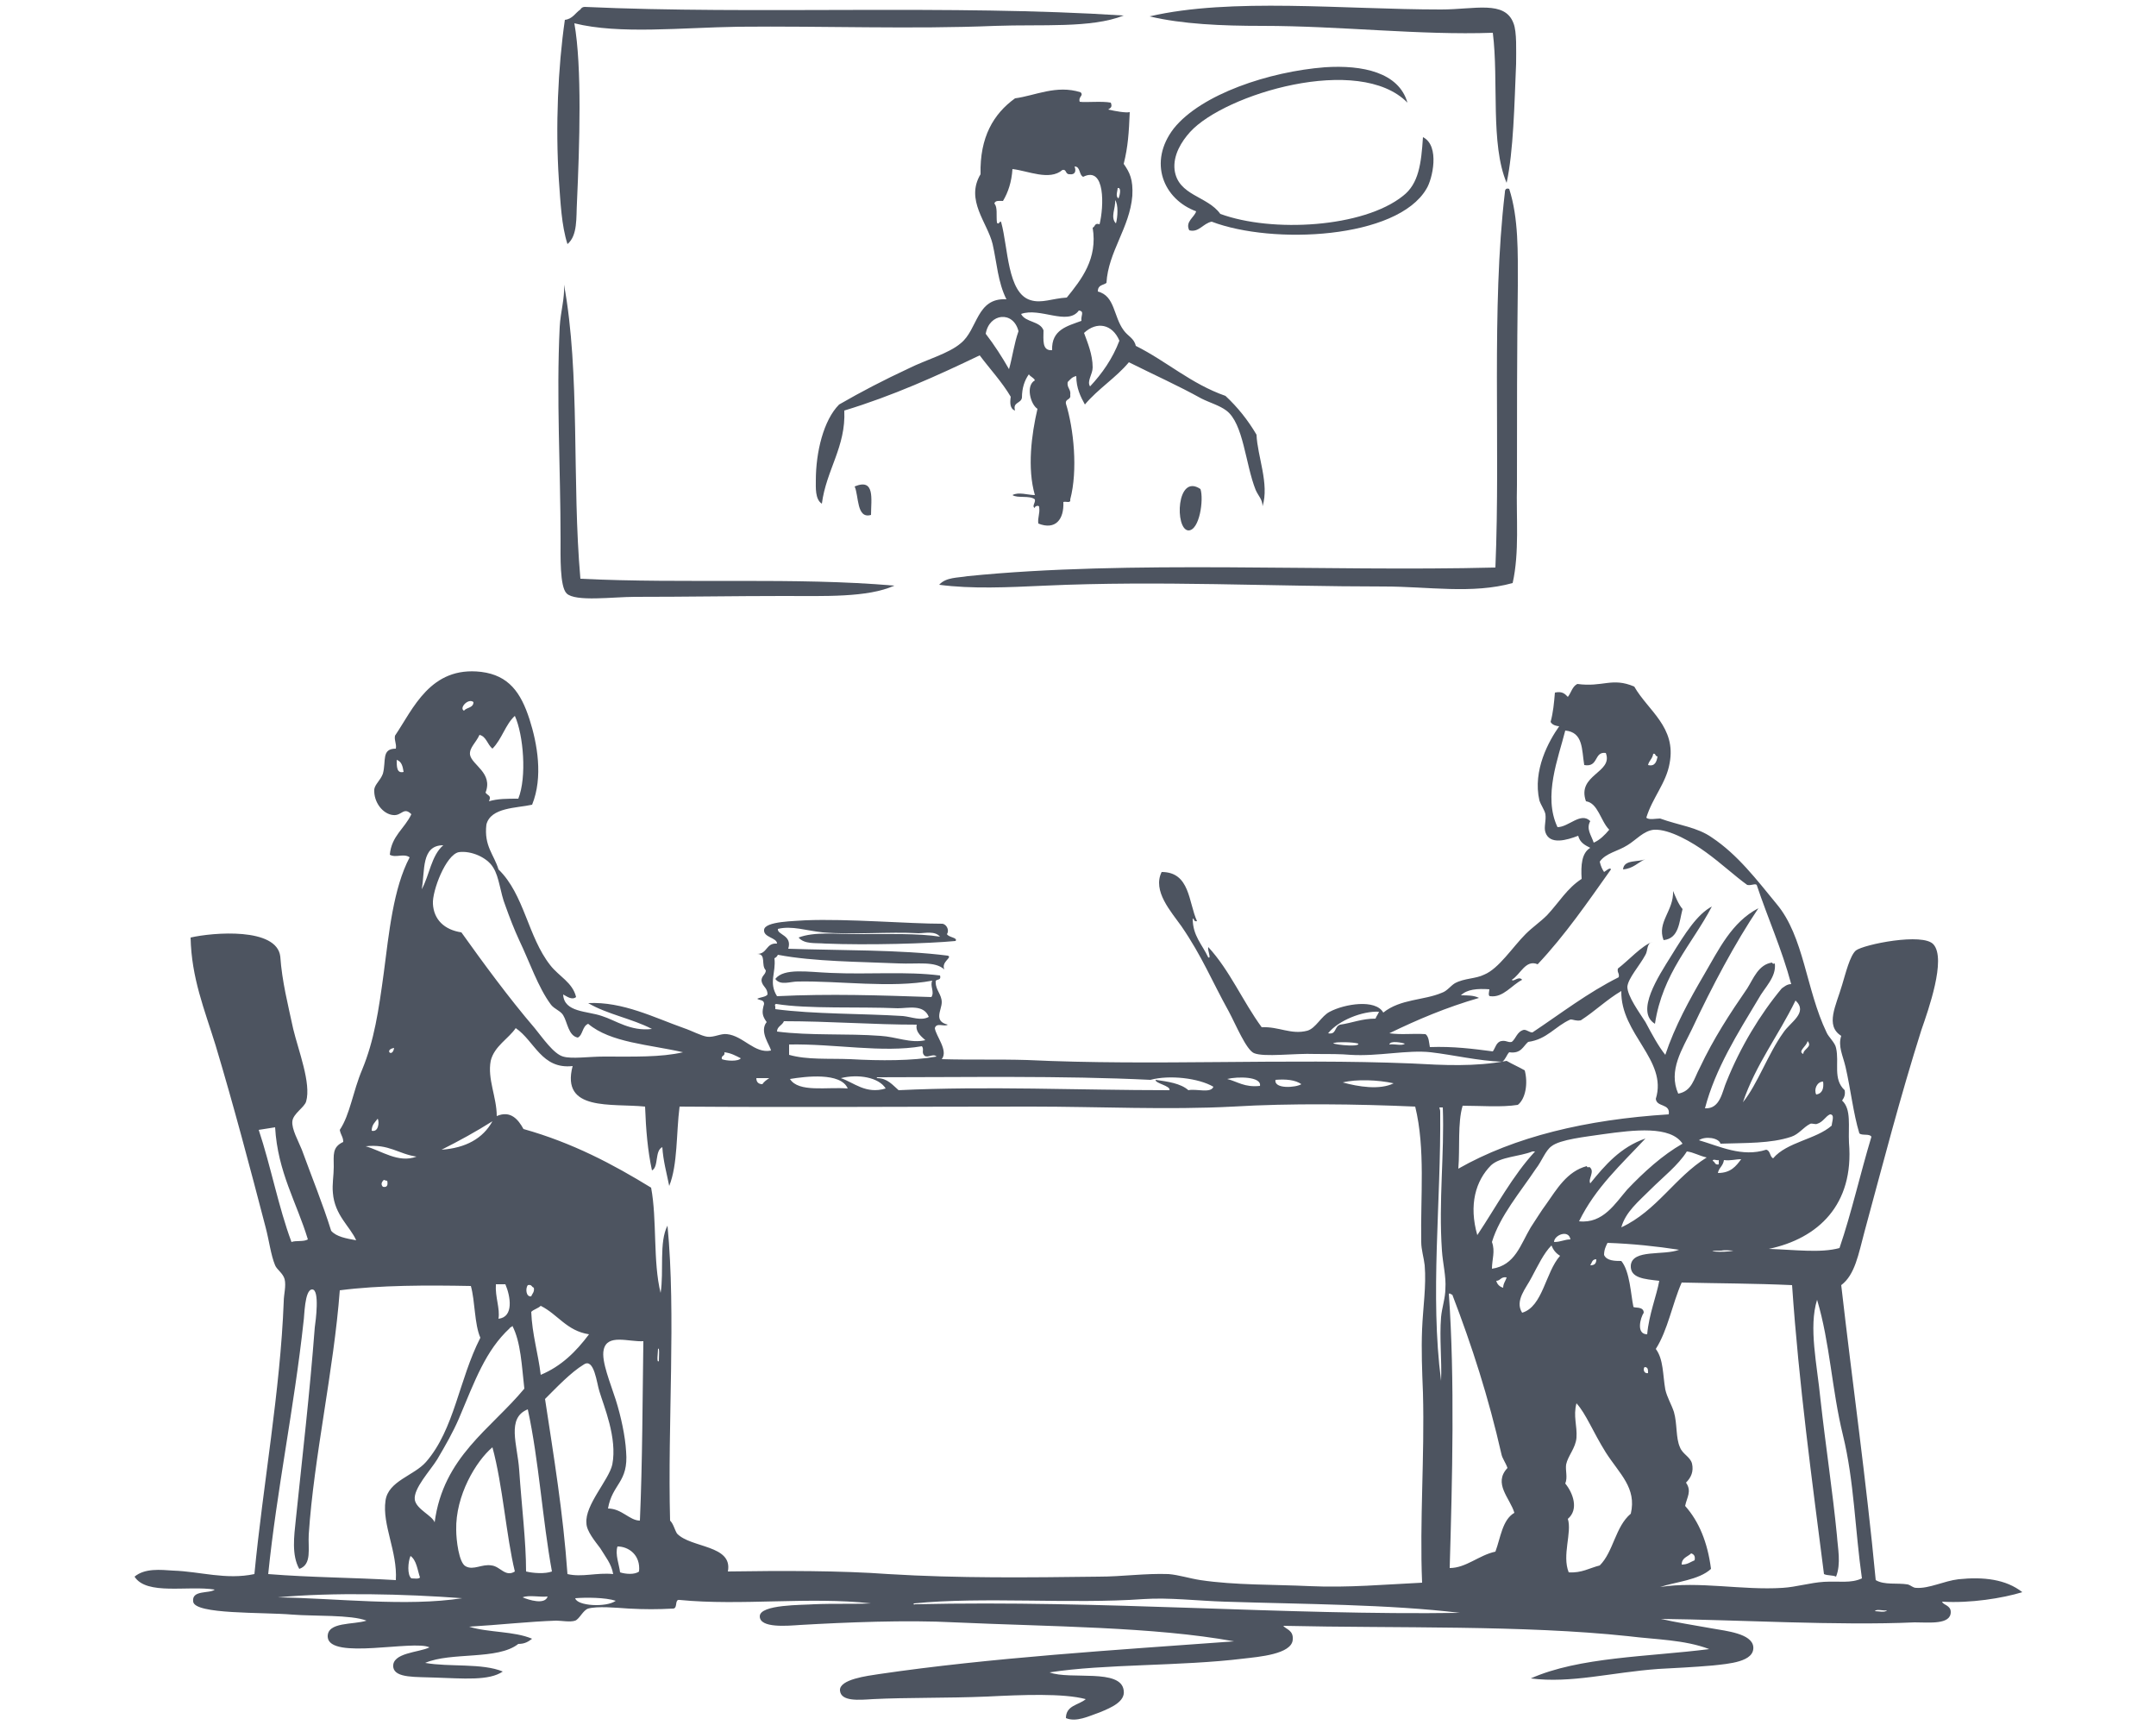 <?xml version="1.0" encoding="utf-8"?>
<!-- Generator: Adobe Illustrator 22.0.1, SVG Export Plug-In . SVG Version: 6.00 Build 0)  -->
<svg version="1.1" id="Слой_1" xmlns="http://www.w3.org/2000/svg" xmlns:xlink="http://www.w3.org/1999/xlink" x="0px" y="0px"
	 viewBox="0 0 250 200" style="enable-background:new 0 0 250 200;" xml:space="preserve">
<style type="text/css">
	.st0{fill-rule:evenodd;clip-rule:evenodd;fill:#4D5460;}
</style>
<g>
	<path class="st0" d="M174.7,21.2c-1.9-4.5-0.9-11.8-1.6-17.4C164.6,4.1,155.4,3,146.4,3c-4.8,0-9.3-0.2-13.1-1.1
		c9.4-2.2,22.5-0.8,33.8-0.8c3.9,0,7.4-1.1,8.4,1.6c0.4,1,0.3,3.2,0.3,4.7C175.6,12.1,175.5,17.5,174.7,21.2z"/>
	<path class="st0" d="M130.3,1.8c-3.8,1.5-9.5,1-14.9,1.2c-9.7,0.4-19.8,0-29.8,0.1c-6.6,0.1-13.8,0.9-19-0.4
		c0.9,5.1,0.6,14.1,0.3,20.8c-0.1,1.7,0.1,3.8-1.1,4.8c-0.7-2.2-0.8-4.8-1-7.5c-0.4-6.1-0.1-13,0.7-18.5c0.9-0.1,1.2-0.8,1.8-1.2
		c0.1-0.2,0.3-0.3,0.5-0.3C87.4,1.7,110.3,0.5,130.3,1.8z"/>
	<path class="st0" d="M163.2,11.9c-5.6-5.7-21.2-1-25.2,3.4c-1,1.1-2,2.7-1.8,4.4c0.4,3,3.8,3,5.3,5.1c6,2.2,16.6,1.6,21.2-2.1
		c1.8-1.4,2.1-3.7,2.3-6.8c2,1,1.1,4.9,0.4,6c-3.4,5.8-17.8,6.5-24.9,3.8c-1,0.2-1.5,1.3-2.6,1c-0.5-1,0.6-1.5,0.8-2.2
		c-3.8-1.4-5.6-5.7-2.6-9.6c3.2-4,11.1-6.6,17.5-7.1C158,7.5,162.2,8.4,163.2,11.9z"/>
	<path class="st0" d="M175.4,67.6c-4.7,1.3-9.8,0.4-14.9,0.4c-13,0-26.1-0.7-39.3-0.1c-4.4,0.2-8.5,0.4-12.3-0.1
		c0.8-0.9,2.2-0.8,3.3-1c18.8-1.9,41.4-0.5,61.2-1c0.6-14.3-0.5-30,1.1-43.5c0-0.4,0.2-0.5,0.5-0.4c1.1,3.4,1,7.4,1,11.2
		c-0.1,7.7-0.1,15.4-0.1,23.1C175.8,60.1,176.2,64,175.4,67.6z"/>
	<path class="st0" d="M65.4,33c1.9,10.3,0.9,22.8,1.9,34.1c12.1,0.6,25-0.2,36.4,0.8c-3.1,1.4-8.1,1.2-12.9,1.2
		c-5.6,0-11.1,0.1-17.2,0.1c-2.5,0-6.9,0.6-7.9-0.4C64.9,68,65,64.5,65,62.5c0-8.3-0.5-16.3-0.1-24.6C65,36.1,65.5,34.6,65.4,33z"/>
	<path class="st0" d="M101,59.7c-1.7,0.5-1.4-2.2-1.9-3.3C101.5,55.4,101,57.9,101,59.7z"/>
	<path class="st0" d="M139.2,56.7c0.4,1.2-0.1,4.8-1.4,4.8C136.2,61.4,136.4,54.8,139.2,56.7z"/>
	<path class="st0" d="M190.8,99.6c-0.9,0.4-1.4,1.1-2.6,1.2C188.3,99.6,190,100,190.8,99.6z"/>
	<path class="st0" d="M194,103.3c0.3,0.7,0.6,1.5,1.1,2.1c-0.4,1.5-0.4,3.4-2.2,3.6C192.1,106.9,194.1,105.6,194,103.3z"/>
	<path class="st0" d="M198.5,105.1c-2.3,4.4-5.7,7.7-6.6,13.6c-2.3-1.4,0.4-5.5,1.9-7.9C195.4,108.2,196.8,106,198.5,105.1z"/>
	<path class="st0" d="M140.1,111c0.4,0.2-0.1-0.8,0-1.2c2.5,2.7,4,6.3,6.2,9.3c2-0.1,3.4,0.9,5.3,0.4c1-0.3,1.6-1.7,2.6-2.2
		c1.7-0.9,5.3-1.5,6.2,0.1c2-1.6,4.7-1.4,6.8-2.3c0.6-0.2,1-0.8,1.5-1.1c1.1-0.6,2.4-0.5,3.4-1c1.7-0.7,3.3-3.2,4.8-4.7
		c0.8-0.8,1.7-1.4,2.5-2.2c1.4-1.5,2.3-3.1,4-4.2c-0.1-1.6,0-3,1-3.6c-0.6-0.3-1.2-0.6-1.4-1.4c-1.3,0.5-3.3,1.1-3.8-0.4
		c-0.2-0.6,0.1-1.3,0-2.1c-0.1-0.5-0.5-1-0.7-1.6c-0.8-3.5,1.1-6.9,2.3-8.6c-0.2,0-0.8-0.1-1-0.5c0.3-1.1,0.4-2.2,0.5-3.4
		c0.9-0.2,1.2,0.2,1.5,0.5c0.4-0.5,0.5-1.2,1.1-1.5c3,0.4,4-0.8,6.6,0.3c1.6,2.8,4.9,4.7,4.1,8.9c-0.4,2.3-2,4-2.7,6.3
		c0.3,0.3,1.1,0.1,1.6,0.1c2.2,0.8,4.3,1,6,2.2c3,2,5.2,4.9,7.5,7.7c3.2,3.8,3.4,9.9,5.8,14.9c0.2,0.5,1,1.2,1.1,1.8
		c0.4,1.7-0.4,3.6,1,4.9c0.1,0.6-0.1,0.9-0.3,1.2c1.1,1,0.7,3,0.8,4.9c0.6,7.2-3.6,11.1-9.3,12.3c3.1,0.1,6,0.5,8.2-0.1
		c1.4-4.1,2.4-8.6,3.7-12.9c-0.2-0.4-1.1-0.1-1.4-0.4c-0.7-2.3-1-5.1-1.6-7.7c-0.3-1.3-0.9-2.4-0.5-3.6c-1.9-1.2-0.6-3.5,0.1-5.9
		c0.4-1.3,0.9-3.4,1.6-4c0.9-0.7,7.8-2.1,9-0.7c1.5,1.7-0.6,7.6-1.4,9.9c-2.5,7.9-4.4,15.3-6.6,23.4c-0.7,2.6-1.1,5-2.7,6.2
		c1.3,11.4,2.9,22.6,4,34.2c1,0.6,2.5,0.3,3.7,0.5c0.4,0.1,0.6,0.4,1,0.4c1.5,0.1,3.2-0.8,4.9-1c2.9-0.3,5.5,0,7.4,1.5
		c-2.3,0.7-6,1.3-9.3,1.1c0.1,0.4,1,0.4,1,1.2c0,1.5-2.5,1.2-4.2,1.2c-8.8,0.4-20.6-0.3-29.4-0.4c1.7,0.4,3.7,0.7,5.9,1.1
		c1.7,0.3,4.6,0.6,4.8,2.1c0.2,1.8-2.9,2-4.7,2.2c-2.3,0.2-4.5,0.3-6.3,0.4c-5.5,0.4-10.1,1.7-14.8,1.1c5.6-2.5,13.6-2.5,20.7-3.4
		c-2.9-1.1-6.2-1.1-9.4-1.5c-12.2-1.3-26.7-0.9-40-1.2c0.3,0.4,1.2,0.5,1.1,1.6c-0.1,1.7-4,2-5.7,2.2c-7.3,0.9-16.1,0.6-22.5,1.6
		c2.4,0.9,8.3-0.5,8.6,2.1c0.2,1.3-1.5,2-2.7,2.5c-1.4,0.5-2.8,1.2-4,0.7c0-1.5,1.5-1.5,2.3-2.2c-2.6-0.7-7.4-0.5-11.4-0.3
		c-4.8,0.2-9.4,0.1-13.3,0.3c-1.6,0.1-3.7,0.3-3.8-1c-0.1-1.3,3.2-1.7,4.5-1.9c12.9-1.9,27.5-2.8,41.2-3.8
		c-9.3-1.7-21.4-1.7-32.4-2.2c-5.6-0.3-12.7,0-17.9,0.3c-1.5,0.1-4.7,0.4-4.7-1c0-1.4,5-1.3,6.3-1.4c2.3-0.1,4.3,0,6.6-0.1
		c-7.1-0.8-15.1,0.3-22.2-0.4c-0.6-0.1-0.2,0.9-0.7,1c-1.9,0.1-3.3,0.1-5.2,0c-1.5-0.1-3.6-0.3-4.7,0c-0.6,0.2-1,1.2-1.5,1.4
		c-0.6,0.2-1.6,0-2.2,0c-3.1,0.1-6.7,0.5-10.1,0.7c2.2,0.7,5.2,0.5,7.3,1.4c-0.4,0.3-0.8,0.6-1.6,0.6c-2.4,1.9-7.8,0.9-10.8,2.2
		c2.8,0.5,6.6,0,9,1c-1.6,1.1-4.6,0.8-7.9,0.7c-2.1-0.1-4.6,0.1-4.8-1.2c-0.2-1.7,3-1.7,4.2-2.3c-1.8-0.9-11.6,1.5-11.8-1.2
		c-0.1-1.8,3-1.4,4.5-1.9c-1.8-0.7-6.1-0.5-8.6-0.7c-3.5-0.3-11.3,0-11.5-1.5c-0.2-1.4,1.9-0.9,2.5-1.4c-3.1-0.5-7.9,0.7-9.3-1.5
		c1.2-1,3-0.8,4.5-0.7c3.1,0.1,6.1,1.1,9.4,0.4c1-10.4,3-21.2,3.4-31.6c0-0.8,0.3-1.8,0.1-2.6c-0.2-0.7-0.9-1.1-1.1-1.6
		c-0.5-1.2-0.7-2.9-1.1-4.4c-1.8-6.9-3.7-14.1-5.8-21.1c-1.3-4.2-2.8-7.8-2.9-12.5c2.6-0.6,10-1.2,10.4,2.2c0.2,2.9,0.9,5.6,1.5,8.4
		c0.6,2.5,2.1,6.3,1.5,8.4c-0.2,0.7-1.5,1.4-1.6,2.3c-0.1,0.9,0.7,2.3,1.1,3.3c1.2,3.3,2.4,6.2,3.4,9.4c0.6,0.7,1.8,0.9,2.9,1.1
		c-0.7-1.6-2.5-2.9-2.7-5.5c-0.1-1,0.1-2,0.1-3c0-1.4-0.2-2.3,1.1-2.9c0-0.6-0.3-0.8-0.4-1.4c1.2-1.8,1.5-4.4,2.6-7
		c1.4-3.4,1.9-6.8,2.5-11.2c0.6-4.6,1.1-9.8,3-13.4c-0.7-0.5-1.6,0.1-2.3-0.3c0.2-2.2,1.7-3,2.5-4.7c-0.9-0.9-1.1,0.2-2.1,0.1
		c-1.2-0.1-2.3-1.5-2.2-3c0.1-0.6,0.7-1,1-1.8c0.4-1.5-0.2-2.9,1.5-2.9c0.1-0.6-0.2-0.9-0.1-1.5c2.1-3.1,4.1-8.1,10-7.4
		c3.2,0.4,4.6,2.4,5.6,5.5c0.9,2.8,1.6,6.7,0.3,9.9c-1.8,0.4-4.8,0.3-5.3,2.3c-0.3,2.5,0.9,3.5,1.4,5.2c3,2.9,3.4,7.8,6,11.1
		c1,1.3,2.6,2,3,3.7c-0.5,0.4-1.1-0.1-1.5-0.3c0.1,2.1,2.8,1.9,4.5,2.5c1.6,0.5,3.3,1.8,5.8,1.5c-2.3-1.2-5.2-1.7-7.4-3
		c4-0.2,7.7,1.7,11.1,2.9c0.9,0.3,2,0.9,2.7,1c0.8,0.1,1.6-0.4,2.3-0.3c1.9,0.2,3.2,2.3,5.1,1.9c-0.1-0.6-1.4-2.2-0.5-3.3
		c-0.5-0.7-0.6-1.1-0.3-2.1c0-0.5-0.5-0.4-0.8-0.6c0.4-0.2,1-0.2,1.2-0.5c0-0.8-0.6-0.9-0.7-1.6c0-0.6,0.5-0.7,0.5-1.2
		c-0.6-0.6,0.1-1.9-1-1.9c1.2,0,1-1.3,2.3-1.2c0-0.7-1.6-0.7-1.5-1.6c0.1-1,3.6-1,4.8-1.1c4.9-0.2,11.9,0.4,15.9,0.4
		c0.5,0.1,0.8,0.8,0.5,1.2c0.2,0.4,1.3,0.4,1,0.8c-3.1,0.3-10.2,0.5-15.1,0.3c-1.2-0.1-2.4,0.1-3.1-0.7c1.8-0.7,4.4-0.4,6.8-0.4
		c3.5,0,7.1-0.1,9.6,0.3c-0.6-0.7-1.7-0.4-2.5-0.4c-3.4-0.2-7.5,0.2-11.1-0.1c-1.9-0.2-3.6-0.8-5.2-0.4c-0.1,0.7,1.7,0.7,1.2,2.3
		c5.9,0.2,13.1,0.1,18.5,0.8c0.6,0.2-0.8,0.7-0.4,1.6c-1.1-1-3.1-0.6-5.3-0.7c-4.5-0.2-9.8-0.2-14-1c-0.1,0.2-0.2,0.3-0.4,0.4
		c0.2,1.7-0.7,2.8,0.3,4.4c6.1-0.3,12-0.1,17.9,0.1c0.4-0.6-0.2-1.3,0.1-1.9c-4.8,0.9-10.8,0-15.6,0.1c-0.9,0-2,0.5-2.6-0.3
		c1-1.3,3.8-0.8,6.4-0.7c4.5,0.2,8.8-0.2,12.7,0.3c0.2,0.7-0.6,0.3-0.5,0.8c0,0.9,0.7,1.4,0.7,2.3c0,0.9-1,2.2,0.7,2.6
		c-0.4,0.3-1.3-0.3-1.5,0.4c0.1,0.9,1.6,2.6,0.8,3.6c3.3,0.1,6.6,0,9.9,0.1c14.7,0.7,30-0.2,44.6,0.4c3.7,0.2,7.3,0.4,11-0.3
		c0.7,0.4,1.4,0.7,2.1,1.1c0.4,1.5,0.1,3.3-0.8,4c-1.9,0.3-4.3,0.1-6.4,0.1c-0.6,2-0.3,4.9-0.5,7.3c6.5-3.7,14.8-5.7,24.4-6.3
		c0.2-1.3-1.4-0.8-1.5-1.8c1.4-4.5-4.1-7.5-4-12.5c-1.7,1-3,2.3-4.7,3.4c-0.6,0.1-0.8-0.1-1.2-0.1c-1.8,0.8-2.7,2.3-4.9,2.6
		c-0.6,0.5-0.8,1.4-2.2,1.2c-0.3,0.3-0.4,0.8-0.8,1.1c-2.8-0.1-5.7-0.8-8.3-1.1c-2.7-0.3-6.1,0.5-9.3,0.3c-1.1-0.1-2.5-0.1-4.1-0.1
		c-2.4-0.1-5.9,0.4-7.1-0.1c-0.9-0.4-2.1-3.3-2.9-4.8c-2-3.6-3.1-6.4-5.5-9.9c-1.2-1.7-3.4-4.1-2.3-6.3c3.3,0,3.1,3.5,4.1,5.7
		c-0.4,0.1-0.3-0.3-0.5-0.3C138.3,108.5,139.4,109.5,140.1,111z M190.8,110.7c-0.7,1.3-2,2.7-2.1,3.7c0,1.1,1.4,3,2.1,4.1
		c0.8,1.5,1.5,2.8,2.3,3.8c1.1-3.3,2.8-6.4,4.5-9.3c1.7-2.9,3.2-6.1,6.3-7.7c-2.7,4-5.4,9.1-7.7,14c-1.1,2.3-2.8,4.8-1.6,7.5
		c1.6-0.3,1.8-1.7,2.5-3c1.6-3.4,3.5-6.3,5.5-9.2c0.7-1.1,1.3-2.8,2.9-3c0,0.1,0.1,0.2,0.3,0.1c0.2,1.6-1.2,2.8-1.9,4.1
		c-2.4,4-5,8.1-6.2,12.7c1.8,0.1,2-2,2.5-3.1c1.6-4,3.9-7.8,6.4-10.8c0.3-0.2,0.6-0.5,1.1-0.5c-1.1-4.1-2.7-7.6-4-11.5
		c-0.2-0.2-0.6,0.1-1.1,0c-1.4-1-3-2.5-4.8-3.8c-1.5-1.1-4.2-2.7-6-2.6c-1.2,0.1-2.1,1.2-3.1,1.8c-1.1,0.7-2.5,0.9-3.2,1.9
		c0.1,0.5,0.3,0.9,0.5,1.2c0.2-0.1,0.7-0.6,0.8-0.3c-2.7,3.8-5.3,7.6-8.5,11c-1.4-0.6-2,1.2-3,1.8c0.2,0.3,0.8-0.5,1.2,0
		c-1.2,0.6-2.2,2.1-3.7,1.9c-0.3,0-0.1-0.6-0.1-0.8c-1.4-0.1-2.6,0-3.3,0.7c0.8,0,1.5,0,2.1,0.3c-3.8,1.1-7.1,2.5-10.4,4.1
		c1.5,0.2,2.6,0,4.2,0.1c0.4,0.3,0.4,1,0.5,1.5c2.7-0.1,5,0.2,7.3,0.5c0.3-0.4,0.4-1.1,1-1.2c0.6-0.1,0.7,0.2,1.2,0.1
		c0.5-0.4,0.6-1.2,1.4-1.4c0.4,0,0.6,0.3,1,0.3c3.3-2.2,6.4-4.6,10-6.4c0.1-0.5-0.2-0.5-0.1-1c1.3-1,2.7-2.6,4-3.1
		C190.9,109.4,191.1,110.2,190.8,110.7z M53.8,82.4c0.3-0.4,1.1-0.3,1.1-1C54.3,80.9,53.2,82.1,53.8,82.4z M57.1,86.8
		c-0.6-0.5-0.7-1.4-1.5-1.6c-0.4,0.9-1.2,1.5-1.1,2.3c0.2,1.2,2.7,2.1,1.8,4.4c0.3,0.4,0.7,0.3,0.4,1c1-0.3,2.1-0.3,3.4-0.3
		c1-2.5,0.6-7.4-0.4-9.6C58.6,84,58.2,85.7,57.1,86.8z M180.6,95.9c1.3,0,2.7-1.8,3.8-0.7c-0.5,0.9,0.1,1.6,0.4,2.5
		c0.7-0.3,1.3-0.9,1.8-1.5c-1-1-1.3-3.1-2.7-3.3c-1.1-3.1,3.2-3.3,2.3-5.6c-1.4-0.2-0.8,1.7-2.5,1.4c-0.3-1.8-0.1-3.8-2.2-4
		C180.7,87.9,178.9,92.3,180.6,95.9z M191.1,88.7c0.8,0.2,1-0.4,1.1-1c-0.3,0-0.2-0.4-0.5-0.3C191.6,88,191.2,88.2,191.1,88.7z
		 M46.8,89.5c-0.1-0.6-0.2-1.2-0.8-1.4C46,88.9,46,89.7,46.8,89.5z M48.9,103.1c0.9-1.6,1.1-3.9,2.5-5.1
		C48.8,98,49.3,101,48.9,103.1z M65.3,117.7c-0.3-0.5-1-0.7-1.4-1.2c-1.5-2-2.5-5-3.7-7.5c-0.6-1.3-1.1-2.6-1.6-4
		c-0.6-1.5-0.7-3.3-1.4-4.4c-0.7-1.2-2.6-2-4-1.8c-1.5,0.3-3.1,4.5-3,6c0.1,1.8,1.3,3,3.3,3.3c2.5,3.5,5.5,7.6,8.5,11.1
		c0.9,1.1,2.2,3,3.3,3.3c1,0.3,3,0,4.7,0c3.5,0,6.6,0.1,9.2-0.5c-3.9-0.9-8.4-1.1-11-3.3c-0.7,0.3-0.6,1.3-1.2,1.6
		C65.9,120.1,65.8,118.5,65.3,117.7z M202.1,127.8c1.7-2.1,2.9-5.6,4.7-8.1c0.8-1.2,2.9-2.3,1.4-3.7
		C206.2,120.1,203.6,123.4,202.1,127.8z M104.1,116.9c-4.5-0.2-10.4,0.1-14.1-0.5c-0.1,0-0.2,0.1-0.1,0.3c0,0.1,0,0.2,0,0.3
		c4.5,0.6,10.1,0.5,14.8,0.8c1,0.1,2.1,0.6,3,0.1C107.1,116.4,105.3,116.9,104.1,116.9z M154,119.8c1,0.2,0.7-0.8,1.4-1
		c1.4-0.2,2.5-0.7,4.1-0.7c0.1-0.3,0.3-0.5,0.4-0.8C158,117.2,155.2,118.3,154,119.8z M90.9,118.4c-0.2,0.5-0.8,0.6-0.8,1.2
		c3.9,0.5,8.1,0.2,12,0.5c1.8,0.1,3.5,0.9,5.2,0.5c-0.3-0.3-1.2-0.9-1-1.8C101.2,118.8,96.2,118.4,90.9,118.4z M59.8,119.2
		c-0.8,1.2-2.5,2.1-2.9,3.8c-0.4,2.1,0.7,4.2,0.7,6.4c1.6-0.7,2.5,0.4,3.1,1.5c5.7,1.6,10.4,4.1,14.8,6.8c0.7,3.7,0.2,8.6,1.1,12.2
		c0.4-2.5-0.2-5.9,0.8-7.8c1,10.4,0,22.9,0.3,34.2c0.4,0.4,0.5,1,0.8,1.5c1.6,1.7,6.5,1.3,5.9,4.4c6.3-0.1,13.2-0.1,18.6,0.3
		c8.2,0.5,16.3,0.4,24.4,0.3c2.7,0,5.4-0.4,8.1-0.3c1.2,0.1,2.4,0.5,3.7,0.7c4,0.6,8.5,0.5,12.7,0.7c4.4,0.2,8.8-0.2,13-0.4
		c-0.3-7.1,0.3-14.6,0.1-22c-0.1-2.5-0.2-5-0.1-7.4c0.1-2.5,0.5-5,0.3-7.4c-0.1-0.9-0.4-1.8-0.4-2.7c-0.1-5.3,0.5-10.8-0.7-15.7
		c-6.8-0.3-14.5-0.4-21.1,0c-7.6,0.4-15.5,0-23.4,0c-13.8,0-27.4,0.1-40.8,0c-0.4,3.1-0.2,6.7-1.2,9.2c-0.3-1.5-0.7-2.9-0.8-4.5
		c-0.9,0.4-0.4,2.3-1.2,2.7c-0.5-2.3-0.7-4.7-0.8-7.4c-3.9-0.4-9.8,0.6-8.4-4.7C62.8,124,62,120.7,59.8,119.2z M209.1,122.2
		c0-0.6,1.1-0.8,0.5-1.5C209.5,121.3,208.4,121.9,209.1,122.2z M154.8,120.9c-1.1,0.1,2.9,0.6,2.7,0.1
		C156.9,120.8,155,120.8,154.8,120.9z M161.1,121.1c0.6-0.1,1.5,0.2,1.8-0.1C162.6,120.9,161.2,120.6,161.1,121.1z M91.5,121.1
		c0,0.4,0,0.8,0,1.2c2.1,0.6,4.6,0.4,7.1,0.5c3.5,0.2,7.2,0.2,10-0.3c-0.4-0.4-1,0.2-1.4-0.1c-0.4-0.4,0-0.7-0.3-1.1
		C102.3,122.1,96.8,121,91.5,121.1z M45.7,121.5C44.5,121.7,45.5,122.7,45.7,121.5L45.7,121.5z M83.7,122.8c0.5,0.2,1.9,0.3,2.2-0.1
		c-0.6-0.3-1.1-0.6-1.9-0.7C84.1,122.5,83.6,122.3,83.7,122.8z M91.6,125.1c1,1.6,4.3,0.9,6.7,1.1C97.5,124.3,93.4,124.8,91.6,125.1
		z M97.5,125c1.5,0.5,2.9,1.9,5.2,1.2C101.9,124.9,99.5,124.5,97.5,125z M133.4,125.2c-10.2-0.5-21.7-0.3-31.6-0.3
		c-0.1,0-0.2,0-0.1,0.1c1.2,0,1.8,0.8,2.5,1.4c10.3-0.5,20.8,0,31.4,0c0.2-0.5-1.7-0.8-1.6-1.2c1.4,0.2,2.9,0.4,3.8,1.2
		c0.9-0.2,2.6,0.4,2.9-0.4C139,125,135.6,124.6,133.4,125.2z M88.4,125.7c0.2-0.3,0.5-0.5,0.8-0.7c-0.5,0-1,0-1.5,0
		C87.7,125.5,88,125.7,88.4,125.7z M146.1,125.9c0.2-1.1-2.6-1.1-3.8-0.8C143.5,125.4,144.3,126.1,146.1,125.9z M150.9,125.7
		c-0.7-0.5-1.8-0.6-3-0.5C147.7,126.3,150.3,126.1,150.9,125.7z M155.7,125.5c1.8,0.5,4.3,0.9,5.9,0.1
		C159.8,125.2,157.3,125.1,155.7,125.5z M210.6,126.9c0.7-0.1,0.9-0.7,0.8-1.5C210.7,125.4,210.3,126.3,210.6,126.9z M167,128.9
		c0.1,10.6-1.2,21.2,0.1,31.2c0.1-2.5-0.2-4.9,0-7.4c0.1-1.1,0.5-2.2,0.5-3.3c0.1-1.4-0.3-2.9-0.4-4.4c-0.4-5.8,0.3-11.2,0.1-16.6
		c-0.1,0-0.3,0-0.4,0C167,128.7,167,128.8,167,128.9z M212.2,129.2c-0.5,0.2-0.8,0.9-1.5,1.1c-0.2,0.1-0.6-0.1-0.8,0
		c-0.8,0.4-1.3,1.2-2.2,1.5c-2.4,0.8-5.3,0.7-8.2,0.8c-0.2-0.7-1.8-0.9-2.5-0.4c2.4,0.7,5,2,7.8,1.1c0.5,0.1,0.4,0.8,0.8,1
		c1.6-1.9,5-2.2,6.8-3.8C212.4,130.1,212.8,129.2,212.2,129.2z M43.1,131.1c0.8,0.2,0.9-1,0.7-1.4C43.5,130.1,43.1,130.4,43.1,131.1
		z M51.2,133.3c2.8-0.2,4.8-1.3,5.9-3.3C55.2,131.2,53.2,132.3,51.2,133.3z M30,131c1.4,4.2,2.3,9,3.8,13c0.5-0.2,1.4,0,1.9-0.3
		c-1.3-4.3-3.5-7.8-3.8-13C31.3,130.8,30.6,130.9,30,131z M185.9,131.5c-2,0.3-5,0.6-6,1.4c-0.7,0.5-1.1,1.7-1.8,2.6
		c-1.8,2.7-4.2,5.5-5.1,8.5c0.4,1.1,0,2,0,3.1c2.7-0.4,3.3-2.8,4.5-4.8c0.6-0.9,1.2-1.9,1.8-2.7c1.2-1.7,2.4-3.8,4.7-4.4
		c0,0.1,0.1,0.2,0.3,0.1c0.7,0.5-0.2,1.4,0.1,1.9c1.7-2.1,3.5-4.2,6.4-5.2c-2.8,3-5.8,5.7-7.7,9.6c2.8,0.3,4.2-2.1,5.6-3.7
		c1.9-2,4.1-4,6.4-5.3C193.7,130.5,189.5,131,185.9,131.5z M48.3,134.1c-2.1-0.3-3.2-1.5-5.9-1.2C44.2,133.4,46.2,134.9,48.3,134.1z
		 M177.7,133.5c-1.5,0.6-3.7,0.6-4.8,1.6c-1.8,1.8-2.6,4.6-1.6,8.1c2.2-3.3,4.1-6.9,6.7-9.7C177.9,133.5,177.8,133.5,177.7,133.5z
		 M195.6,133.5c-1,1.6-2.8,3-4.2,4.4c-1.4,1.4-2.9,2.6-3.4,4.4c4.1-1.9,6.2-5.8,9.9-8.1C197,134,196.4,133.6,195.6,133.5z
		 M199.3,135c0-0.2,0-0.4,0-0.5c-0.2,0.1-0.7-0.2-0.7,0.1C198.9,134.7,198.8,135.1,199.3,135z M199.9,134.5
		c-0.1,0.7-0.6,0.9-0.7,1.5c1.5,0,2.1-0.8,2.7-1.6C201.2,134.4,200.7,134.6,199.9,134.5z M44.4,137.6c0.5,0.1,0.6-0.2,0.5-0.7
		c-0.2,0-0.3-0.1-0.4-0.1C44.3,137,44.1,137.3,44.4,137.6z M180.2,144c0.8,0,1.2-0.3,1.9-0.3C181.9,142.5,180.2,143.2,180.2,144z
		 M188,146.2c1,1.2,1.1,3.9,1.4,5.3c0,0.2,1.2-0.1,1.2,0.7c-0.4,0.6-0.9,2.5,0.4,2.5c0.2-2.3,1.1-4.5,1.4-6.2
		c-1.7-0.2-3.4-0.3-3.3-1.8c0.2-1.9,3.8-1.1,5.6-1.8c-2.6-0.4-5.4-0.7-8.3-0.8c-0.2,0.4-0.4,0.8-0.4,1.4
		C186.3,146.2,187.3,146.2,188,146.2z M177.6,148.1c-0.6,1.2-2,2.7-1.1,4.1c2.4-0.7,2.7-4.7,4.4-6.6c-0.5-0.3-0.8-0.7-1-1.2
		C179,145.3,178.3,146.8,177.6,148.1z M199.6,145c-2.5,0,0.2,0.3,1.4,0C200.6,145,200.1,144.9,199.6,145z M184.4,146.7
		c0.5,0,0.7-0.2,0.7-0.7C184.6,146,184.6,146.4,184.4,146.7z M173.5,148.5c0.1,0.4,0.4,0.7,0.8,0.8c0-0.5,0.3-0.8,0.4-1.2
		C174,148,174,148.5,173.5,148.5z M195,148.7c-1.1,2.5-1.6,5.5-3,7.7c0.9,1.2,0.8,3,1.1,4.7c0.2,0.9,0.7,1.7,1,2.6
		c0.4,1.4,0.2,3,0.7,4.1c0.3,0.8,1.2,1.1,1.4,1.9c0.2,0.9-0.1,1.6-0.7,2.2c0.7,1,0.1,1.7-0.1,2.7c1.6,1.8,2.6,4.2,3,7.3
		c-1.4,1.3-4.1,1.5-5.9,2.1c4.5-0.7,9.5,0.4,14.2,0.1c1.6-0.1,3.2-0.6,4.8-0.7c1.8-0.1,3.1,0.2,4.4-0.4c-0.8-5.6-0.9-11.3-2.2-16.6
		c-1.3-5.3-1.5-10.7-3-15.7c-1,3.2,0,7.5,0.4,11.6c0.6,5.4,1.4,10.6,1.9,15.7c0.1,1.5,0.5,3.3-0.1,4.8c-0.4-0.2-1-0.1-1.4-0.3
		c-1.4-11-2.9-21.9-3.7-33.5C203.5,148.8,199.2,148.8,195,148.7z M39.4,149.6c-0.7,9.3-3,19.3-3.6,28.3c-0.1,1.6,0.4,3.5-1.1,4
		c-0.9-1.6-0.6-3.8-0.4-5.7c0.8-7.7,1.6-14.5,2.2-22.3c0.1-0.7,0.6-4.4-0.3-4.4c-0.9,0-0.9,3.2-1,3.7c-1.1,10.1-3.1,19.5-4.1,29.3
		c5,0.4,9.8,0.4,14.8,0.7c0.2-3.3-1.6-6.4-1.2-9.2c0.3-2.3,3.3-2.9,4.7-4.5c3.3-3.8,3.8-9.5,6.3-14.4c-0.7-1.6-0.6-4.2-1.1-6
		C49.6,149,44,149,39.4,149.6z M57.8,152.9c1.8-0.2,1.4-2.6,0.8-4c-0.4,0-0.7,0-1.1,0C57.4,150.4,58,151.7,57.8,152.9z M61.6,150.3
		c0.1-0.3,0.4-0.5,0.3-1c-0.3-0.1-0.2-0.4-0.7-0.3C60.9,149.4,61,150.4,61.6,150.3z M168.1,181.8c1.9,0,3.4-1.5,5.3-1.9
		c0.6-1.6,0.8-3.7,2.2-4.5c-0.5-1.7-2.5-3.4-0.8-5.2c-0.2-0.6-0.6-1.1-0.7-1.6c-1.5-6.6-3.4-12.5-5.7-18.5c-0.2,0-0.2-0.2-0.4-0.1
		C168.7,159.9,168.4,171.5,168.1,181.8z M62.7,151.4c-0.3,0.3-0.8,0.4-1.1,0.7c0.1,2.6,0.8,4.8,1.1,7.3c2.4-1,4.1-2.7,5.6-4.7
		C65.7,154.3,64.7,152.4,62.7,151.4z M59.4,153.7c0,0.2-0.2,0.1-0.3,0.3c-2.8,2.6-4,6-5.9,10.5c-0.7,1.6-1.5,3-2.5,4.7
		c-0.8,1.3-2.8,3.4-2.6,4.7c0.2,1.1,2,1.8,2.3,2.6c1-7.6,6.5-10.8,10.4-15.5C60.5,158.4,60.4,155.6,59.4,153.7z M70,156.5
		c-0.3,1.3,0.8,3.9,1.4,5.8c0.6,1.9,1.1,4.2,1.2,6c0.3,3.6-1.6,3.7-2.1,6.6c1.6,0,2.5,1.4,3.7,1.4c0.3-6.9,0.3-14,0.4-20.8
		C72.9,155.6,70.4,154.6,70,156.5z M76.4,157.8c0-0.4,0.1-1.7-0.1-1.4C76.3,156.8,76.1,158.1,76.4,157.8z M69.6,179.5
		c-0.6-0.8-1.6-2-1.6-2.9c-0.2-2.1,2.6-5,3-6.8c0.6-3.1-1-6.8-1.5-8.5c-0.3-0.9-0.6-3.9-1.8-3.1c-1.5,0.9-3.2,2.7-4.5,4
		c1,6.6,2.1,13.2,2.6,20.3c1.7,0.4,3.4-0.2,5.3,0C70.9,181.3,70.2,180.5,69.6,179.5z M191.1,159.2c0-0.4,0-0.7-0.4-0.7
		C190.5,158.7,190.6,159.3,191.1,159.2z M182.8,166.7c-0.1,1.2-1,2.1-1.2,3.1c-0.1,0.7,0.2,1.5-0.1,2.2c0.9,1.1,1.6,3,0.3,4.1
		c0.5,1.6-0.7,4.2,0.1,6.2c1.5,0.1,2.4-0.5,3.6-0.8c1.6-1.6,1.8-4.5,3.6-6c0.7-3-1.3-4.6-2.9-7.1c-1.5-2.4-2.3-4.5-3.4-5.7
		C182.4,164.2,182.9,165.3,182.8,166.7z M61.2,163.4c-2.5,1-1.2,4.1-1,7c0.3,4.4,0.8,8.3,0.8,11.8c0.8,0.2,2.2,0.3,3,0
		C62.9,176.2,62.5,169.4,61.2,163.4z M57.1,167.8c-1.9,1.6-4.3,5.6-4.2,9.6c0,1.1,0.3,3.8,1.1,4.2c0.9,0.5,1.9-0.3,3-0.1
		c1,0.1,1.6,1.4,2.7,0.7C58.7,178.1,58.3,172.2,57.1,167.8z M71.6,179.3c-0.3,0.9,0.2,2.1,0.3,3c0.6,0.2,1.7,0.3,2.2-0.1
		C74.3,180.3,72.9,179.3,71.6,179.3z M195,181.4c0.7,0,1-0.3,1.5-0.5c0.1-0.5-0.1-0.7-0.4-0.8C195.7,180.5,195,180.6,195,181.4z
		 M47.7,183c0.4,0,0.8,0.1,1-0.1c-0.3-0.9-0.4-2-1.1-2.5C47.3,181.1,47.2,182.6,47.7,183z M32.2,185.2c6.8,0.1,14.9,1.1,21.4,0.1
		C47,184.8,38.5,184.6,32.2,185.2z M63.5,185.1c-0.9,0.1-2.2-0.2-2.9,0.1C61.3,185.5,63.2,186.1,63.5,185.1z M66.7,185.3
		c0.2,0.9,3.6,1.1,4.7,0.3C70.2,185.2,67.9,185.2,66.7,185.3z M142,185.7c-3.2-0.1-6.4-0.5-9.4-0.3c-8.4,0.6-18.6-0.3-26.6,0.5
		c-0.1,0-0.1,0.2,0.1,0.1c21.9-0.5,42.8,1.3,63.2,1C161,186,151.3,186,142,185.7z M218.8,186.7c-0.4,0.1-1.2-0.2-1.4,0.1
		C217.8,186.8,218.6,187,218.8,186.7z"/>
	<path class="st0" d="M125.3,10.7c0.4,0.4-0.3,0.5-0.1,1.1c0.7,0.1,2.6-0.1,3.6,0.1c0.2,0.5,0,0.6-0.3,0.8c0.9,0.2,2,0.4,2.5,0.3
		c-0.1,2.4-0.2,4-0.7,6c0.7,1,1.1,1.8,1,3.7c-0.3,3.7-2.8,6.5-3,10.1c-0.4,0.3-1,0.2-1,1c2,0.5,1.8,2.9,3,4.5
		c0.5,0.7,1.2,0.9,1.4,1.8c3.6,1.8,6.4,4.4,10.4,5.8c1.4,1.3,2.6,2.8,3.6,4.5c0.1,2.5,1.5,5.7,0.7,8.3c0-0.8-0.5-1.2-0.8-1.9
		c-1.2-3-1.4-7.7-3.4-9.2c-0.8-0.6-1.9-0.9-2.9-1.4c-2.7-1.5-5.4-2.7-8.4-4.2c-1.5,1.8-3.6,3.1-5.1,4.9c-0.5-0.9-1-1.9-1-3.3
		c-0.5,0.1-0.7,0.4-1,0.7c-0.1,0.7,0.4,0.8,0.3,1.5c0.1,0.6-0.6,0.4-0.5,1c0.9,2.9,1.4,7.7,0.5,11.1c0.1,0.5-0.5,0.2-0.8,0.3
		c0.1,2-0.9,3.3-2.9,2.5c-0.1-0.7,0.2-1.1,0.1-1.9c0-0.3-0.6-0.1-0.5,0.1c-0.4-0.2,0.1-0.6,0-1c-0.6-0.5-2-0.1-2.6-0.5
		c0.7-0.4,1.8,0,2.6,0c-0.9-3.1-0.4-7,0.3-10c-0.8-0.5-1.4-2.7-0.3-3.3c-0.1-0.3-0.5-0.4-0.7-0.7c-0.5,0.7-0.8,1.6-0.8,2.7
		c-0.1,0.7-1.1,0.5-0.8,1.5c-0.6-0.2-0.6-0.9-0.5-1.6c-1-1.7-2.4-3.2-3.6-4.8c-5,2.4-10.1,4.7-15.7,6.4c0.2,4.2-2.1,6.9-2.6,10.8
		c-0.8-0.5-0.7-1.9-0.7-2.7c0-3.3,0.9-7,2.7-8.8c2.6-1.5,5.1-2.8,8.1-4.2c2-1,4.6-1.7,6-2.9c2-1.6,1.8-5.3,5.3-5.1
		c-1-2-1.1-4.2-1.6-6.4c-0.6-2.5-3.2-5.1-1.4-8.1c-0.1-4.3,1.5-7,4-8.8C120,11.1,122.5,9.8,125.3,10.7z M124,20.2
		c-0.5,0-0.3-0.6-0.8-0.5c-1.5,1.3-4,0.1-5.8-0.1c-0.1,1.5-0.5,2.7-1.1,3.7c-0.4,0-0.9-0.1-1,0.3c0.4,0.4,0.2,1.4,0.3,2.2
		c0.2,0.4,0.4-0.4,0.5,0c0.8,2.9,0.7,8.2,3.4,9c1.3,0.4,2.5-0.2,4.2-0.3c1.7-2.1,3.6-4.5,3-8.1c0.3-0.1,0.2-0.6,0.8-0.4
		c0.5-2,0.7-6.8-1.9-5.5c-0.5-0.2-0.3-1.2-1-1.2C124.8,19.8,124.7,20.3,124,20.2z M129.7,23c0.1-0.2,0.4-1.3-0.1-1.2
		C129.6,22.1,129.3,22.8,129.7,23z M129.4,25.9c0.2-0.7,0.3-2.2-0.1-2.7C129.4,24.1,128.7,25.2,129.4,25.9z M118.4,36.4
		c0.5,1,2.2,0.8,2.6,1.9c0,1.1-0.2,2.4,1,2.3c-0.1-2.4,1.8-2.8,3.4-3.4c-0.1-0.6,0.4-1.1-0.3-1.2C123.8,37.8,120.6,35.6,118.4,36.4z
		 M114.3,38.7c1,1.3,1.9,2.7,2.7,4.1c0.4-1.4,0.6-3,1.1-4.4C117.5,36,114.7,36.3,114.3,38.7z M125.7,38.6c0.4,1.1,1,2.5,1,4
		c0,0.8-0.7,1.6-0.3,2.2c1.4-1.5,2.6-3.2,3.4-5.3C129,37.6,127.2,37.2,125.7,38.6z"/>
</g>
</svg>
